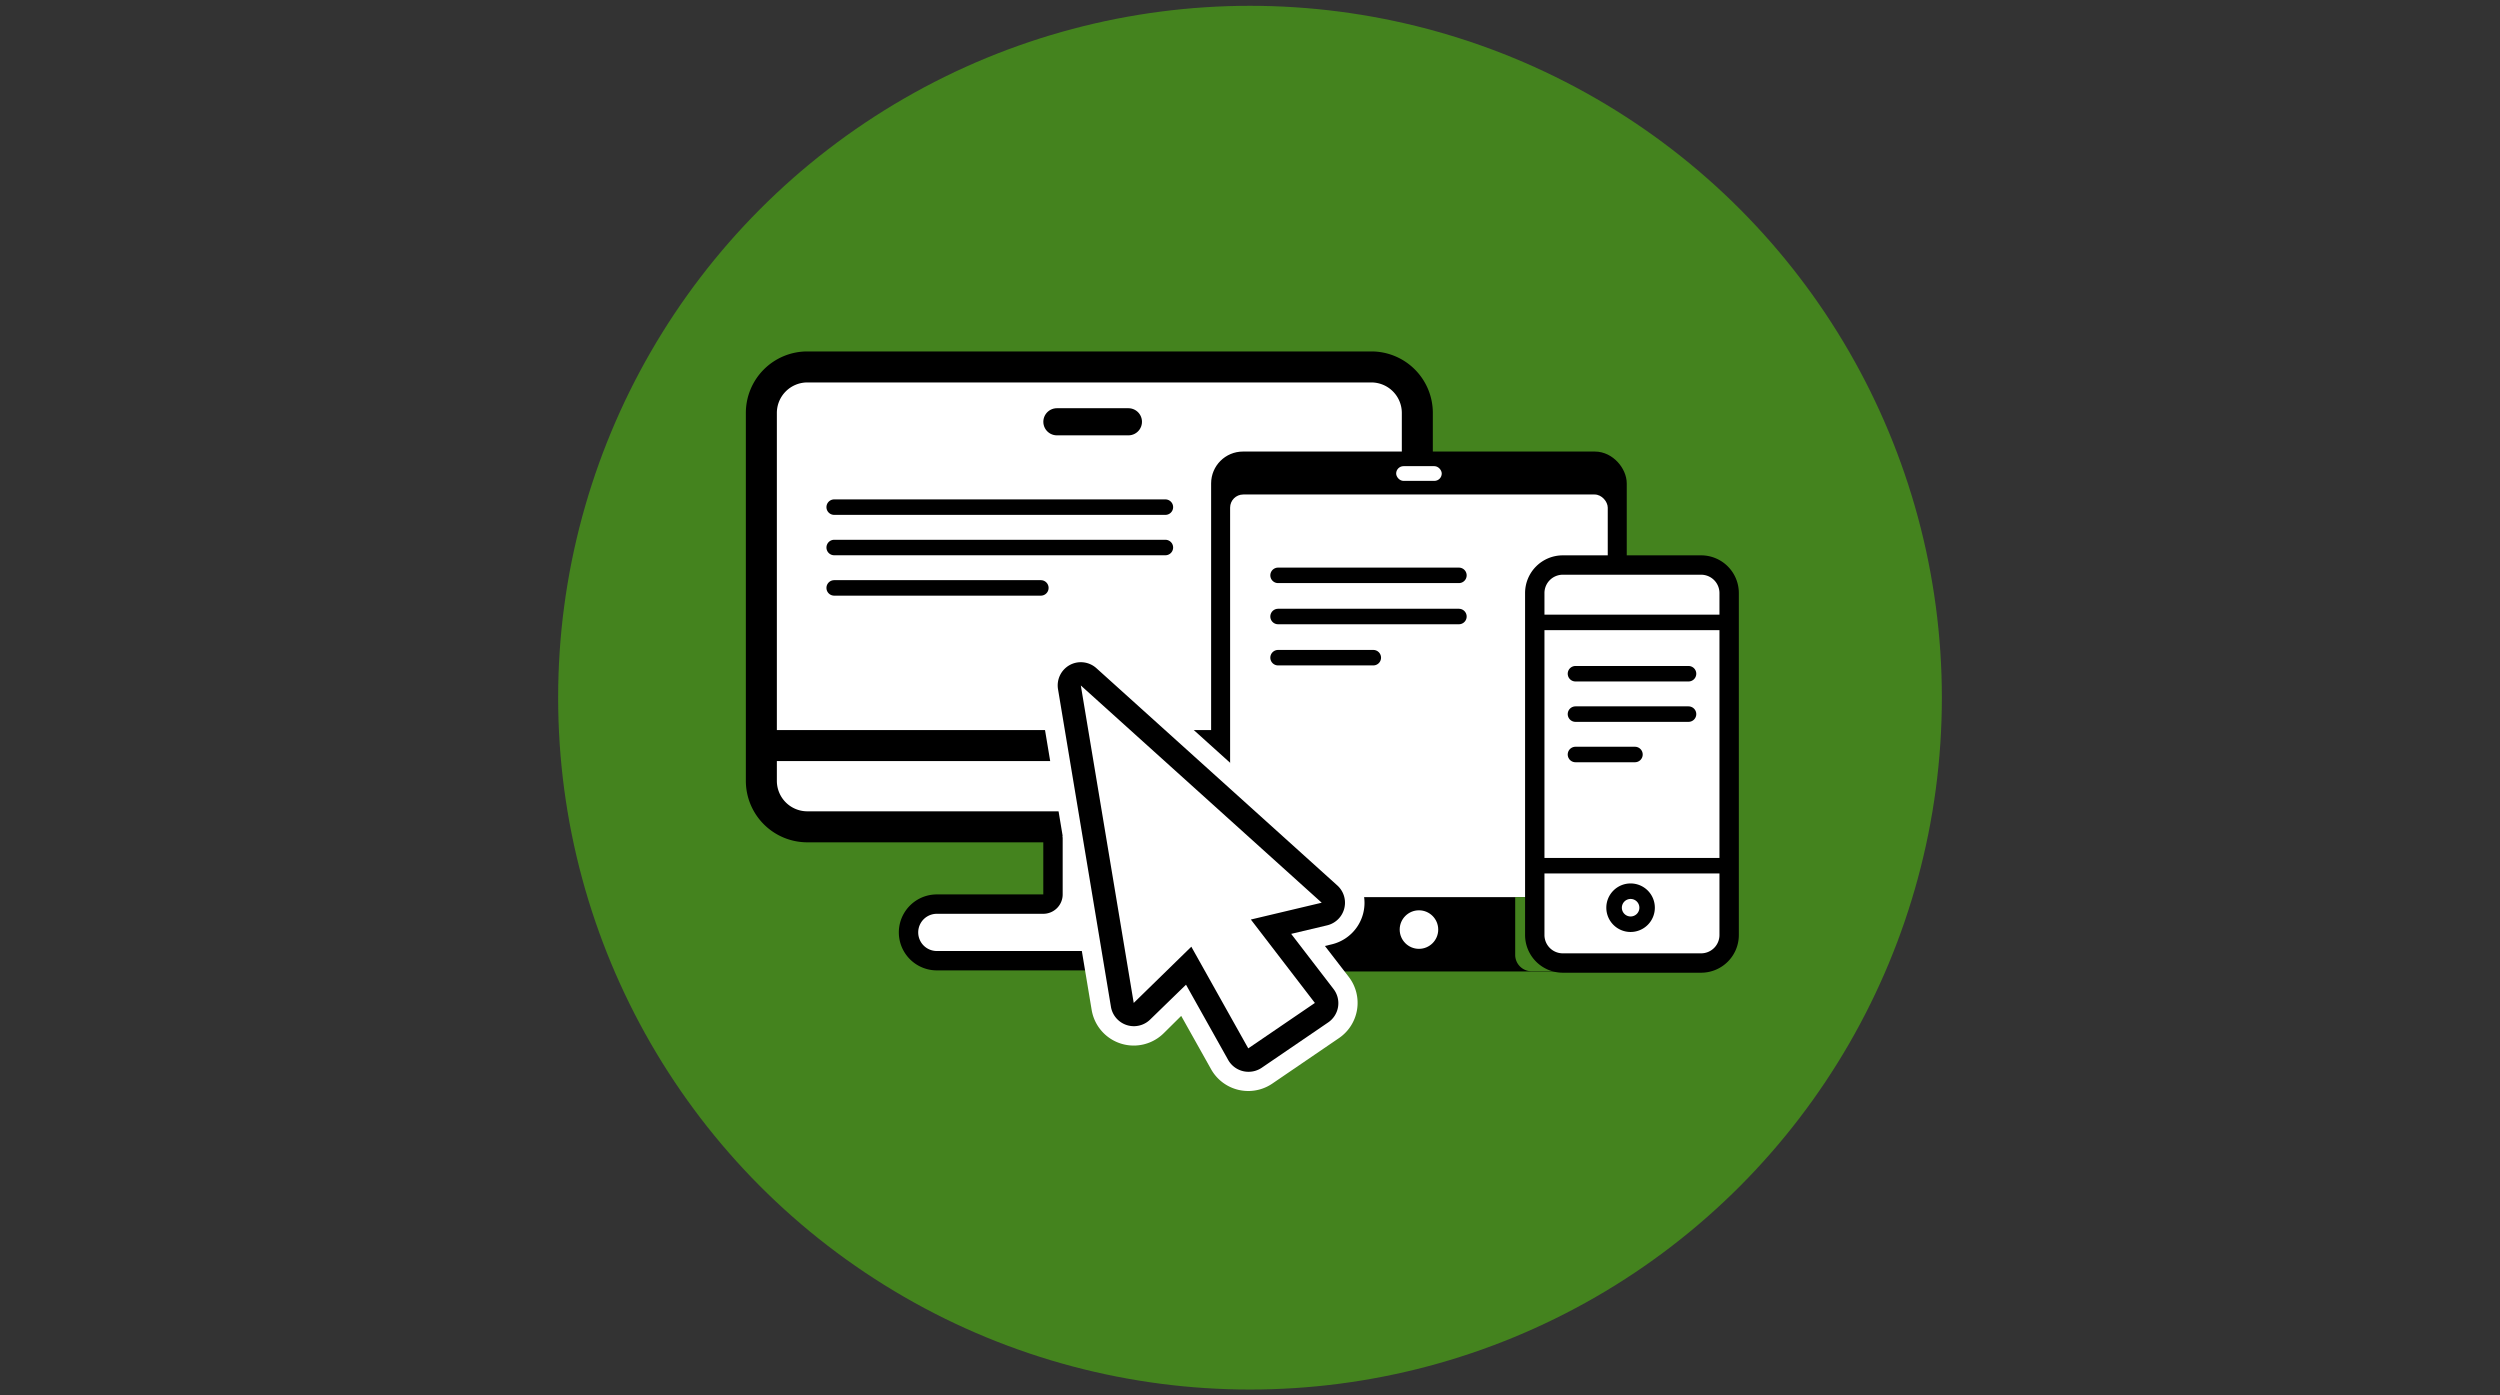 <svg id="Layer_1" data-name="Layer 1" xmlns="http://www.w3.org/2000/svg" viewBox="0 0 645 360"><rect x="0" y="0" width="645" height="360" fill="#333333" stroke="none"/><defs><style>.cls-1{fill:#44831e;}.cls-2,.cls-6{fill:#fff;}.cls-3,.cls-4,.cls-5,.cls-7{fill:none;}.cls-3,.cls-4,.cls-5,.cls-6,.cls-7{stroke:#000;stroke-miterlimit:10;}.cls-3,.cls-4,.cls-5{stroke-linecap:round;}.cls-3,.cls-7{stroke-width:4px;}.cls-4{stroke-width:8px;}.cls-5{stroke-width:7px;}.cls-6{stroke-width:5px;}</style></defs><title>02-645 x 360 px</title><circle class="cls-1" cx="322.5" cy="180" r="178.5"/><rect class="cls-2" x="196.43" y="94.67" width="169.24" height="118.65" rx="11.86"/><path d="M353.81,98.67a7.87,7.87,0,0,1,7.86,7.86v94.94a7.86,7.86,0,0,1-7.86,7.85H208.29a7.86,7.86,0,0,1-7.86-7.85V106.53a7.87,7.87,0,0,1,7.86-7.86H353.81m0-8H208.29a15.86,15.86,0,0,0-15.86,15.86v94.94a15.86,15.86,0,0,0,15.86,15.85H353.81a15.86,15.86,0,0,0,15.86-15.85V106.53a15.86,15.86,0,0,0-15.86-15.86Z"/><path class="cls-2" d="M241.7,247.86a7.3,7.3,0,1,1,0-14.6h27.47a2.5,2.5,0,0,0,2.5-2.5v-17.6H292v17.6a2.5,2.5,0,0,0,2.5,2.5h25.57a7.3,7.3,0,0,1,0,14.6Z"/><path d="M289.54,215.66v15.1a5,5,0,0,0,5,5h25.57a4.8,4.8,0,0,1,0,9.6H241.7a4.8,4.8,0,1,1,0-9.6h27.47a5,5,0,0,0,5-5v-15.1h15.37m5-5H269.17v20.1H241.7a9.8,9.8,0,1,0,0,19.6h78.41a9.8,9.8,0,0,0,0-19.6H294.54v-20.1Z"/><line class="cls-3" x1="215.22" y1="130.84" x2="300.67" y2="130.84"/><line class="cls-3" x1="215.22" y1="141.26" x2="300.67" y2="141.26"/><line class="cls-3" x1="215.22" y1="151.68" x2="268.54" y2="151.68"/><line class="cls-4" x1="196.96" y1="192.36" x2="367.17" y2="192.36"/><line class="cls-5" x1="291.13" y1="108.82" x2="272.68" y2="108.82"/><rect class="cls-6" x="314.97" y="119" width="102.23" height="129.13" rx="5.72"/><path d="M317.46,120.68h97.26a1.6,1.6,0,0,1,1.6,1.6V243.37a4.85,4.85,0,0,1-4.85,4.85H320.71a4.85,4.85,0,0,1-4.85-4.85V122.28A1.6,1.6,0,0,1,317.46,120.68Z"/><rect class="cls-2" x="317.37" y="127.58" width="97.43" height="103.88" rx="3.39"/><rect class="cls-2" x="360.21" y="120.27" width="11.76" height="3.8" rx="1.9"/><circle class="cls-2" cx="366.09" cy="239.83" r="4.97"/><line class="cls-3" x1="329.74" y1="148.44" x2="376.4" y2="148.44"/><line class="cls-3" x1="329.74" y1="159.06" x2="376.4" y2="159.06"/><line class="cls-3" x1="329.74" y1="169.68" x2="354.31" y2="169.68"/><path class="cls-2" d="M322.05,276a6,6,0,0,1-1.26-.14,5.57,5.57,0,0,1-3.54-2.67L306,253.11l-9.65,9.56a5.5,5.5,0,0,1-9.29-3l-13.66-81.91a5.5,5.5,0,0,1,9.11-5l62.16,56.06a5.5,5.5,0,0,1-2.42,9.43l-10,2.38,11.35,14.78a5.49,5.49,0,0,1-1.26,7.89L325.15,275A5.48,5.48,0,0,1,322.05,276Z"/><path class="cls-2" d="M278.85,176.85,341,232.9l-18.28,4.34,16.52,21.52-17.19,11.72-14.58-26-1,.48-14,13.83-13.65-81.91m0-11A11,11,0,0,0,268,178.66l13.65,81.91a11,11,0,0,0,18.59,6l4.51-4.47,7.71,13.76a11,11,0,0,0,7.08,5.33,11.24,11.24,0,0,0,2.51.29,11,11,0,0,0,6.2-1.91l17.19-11.73A11,11,0,0,0,348,252.06l-6.17-8,1.76-.42a11,11,0,0,0,4.82-18.87l-62.15-56a11,11,0,0,0-7.37-2.83Z"/><path class="cls-2" d="M322.05,273.48a3.08,3.08,0,0,1-.68-.08,3,3,0,0,1-1.93-1.45l-12.79-22.82-12,11.77a3,3,0,0,1-2.1.86,3,3,0,0,1-.93-.15,3,3,0,0,1-2-2.36l-13.65-81.91a3,3,0,0,1,5-2.72l62.15,56a3,3,0,0,1-1.31,5.15l-13.78,3.27,13.7,17.84a3,3,0,0,1-.69,4.31L323.74,273A3,3,0,0,1,322.05,273.48Z"/><path d="M278.85,176.85,341,232.9l-18.28,4.34,16.52,21.52-17.19,11.72-14.69-26.23L292.5,258.76l-13.65-81.91m0-6a5.91,5.91,0,0,0-2.88.74,6,6,0,0,0-3,6.24l13.65,81.91a6,6,0,0,0,10.11,3.31l9.26-9,10.87,19.4a6,6,0,0,0,3.86,2.91,5.76,5.76,0,0,0,1.37.16,6,6,0,0,0,3.38-1l17.19-11.73A6,6,0,0,0,344,255.1l-10.88-14.16,9.27-2.2a6,6,0,0,0,2.63-10.3l-62.15-56.05a6,6,0,0,0-4-1.54Z"/><path class="cls-1" d="M390.92,231.45h14.45a0,0,0,0,1,0,0v19.13a0,0,0,0,1,0,0H395.14a4.22,4.22,0,0,1-4.22-4.22V231.45A0,0,0,0,1,390.92,231.45Z"/><path class="cls-6" d="M438.9,248.46H403.19a7.23,7.23,0,0,1-7.22-7.22V153a7.23,7.23,0,0,1,7.22-7.22H438.9a7.23,7.23,0,0,1,7.22,7.22v88.2A7.23,7.23,0,0,1,438.9,248.46Z"/><line class="cls-7" x1="395.69" y1="160.58" x2="446.42" y2="160.58"/><line class="cls-7" x1="395.69" y1="223.35" x2="446.42" y2="223.35"/><path d="M420.69,231.93a2.26,2.26,0,1,1-2.25,2.26,2.26,2.26,0,0,1,2.25-2.26m0-4a6.26,6.26,0,1,0,6.26,6.26,6.25,6.25,0,0,0-6.26-6.26Z"/><line class="cls-3" x1="406.47" y1="173.82" x2="435.64" y2="173.82"/><line class="cls-3" x1="406.47" y1="184.24" x2="435.64" y2="184.24"/><line class="cls-3" x1="406.47" y1="194.66" x2="421.82" y2="194.66"/></svg>